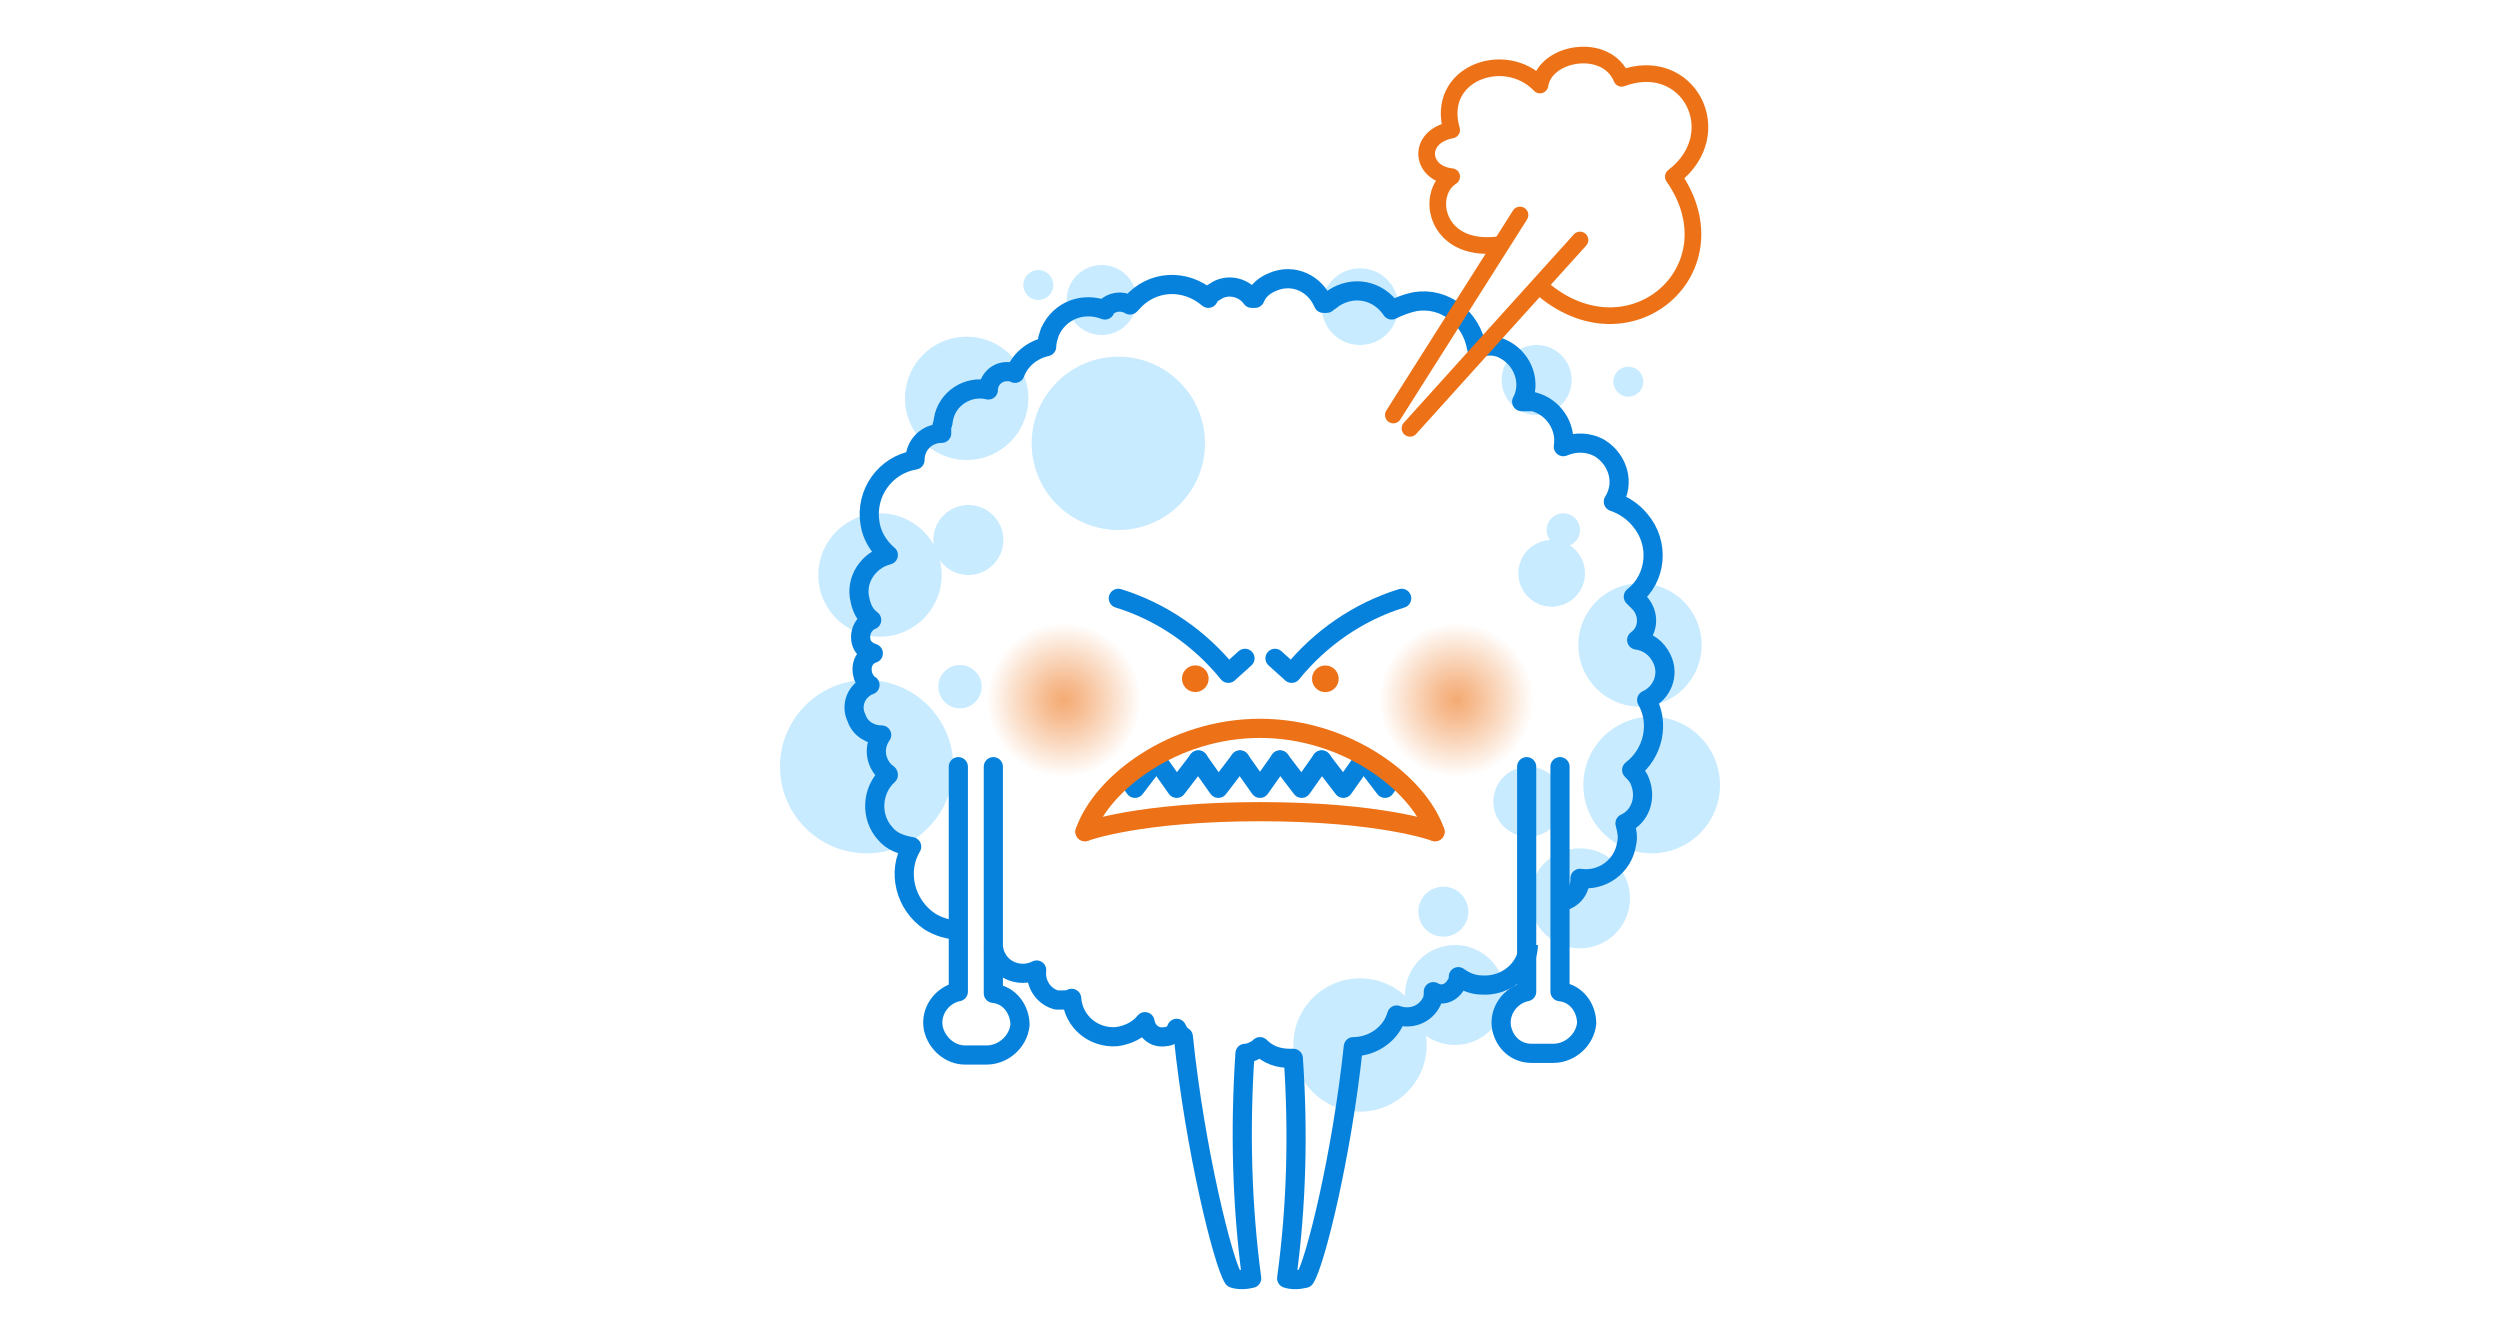 <?xml version="1.0" encoding="UTF-8"?> <!-- Generator: Adobe Illustrator 19.2.1, SVG Export Plug-In . SVG Version: 6.00 Build 0) --> <svg xmlns="http://www.w3.org/2000/svg" xmlns:xlink="http://www.w3.org/1999/xlink" id="Layer_1" x="0px" y="0px" viewBox="0 0 150 80" style="enable-background:new 0 0 150 80;" xml:space="preserve"> <style type="text/css"> .st0{fill:url(#SVGID_1_);} .st1{fill:url(#SVGID_2_);} .st2{fill:#C8EBFF;} .st3{fill:none;stroke:#0682DC;stroke-width:1.15;stroke-linejoin:round;} .st4{fill:none;stroke:#ED7217;stroke-width:1.15;stroke-linecap:round;stroke-linejoin:round;} .st5{fill:none;stroke:#0682DC;stroke-width:1.15;stroke-linecap:round;stroke-linejoin:round;} .st6{fill:none;stroke:#ED7217;stroke-linecap:round;stroke-linejoin:round;} .st7{fill:#ED7217;} </style> <g> <radialGradient id="SVGID_1_" cx="87.38" cy="38.93" r="4.62" gradientTransform="matrix(1 0 0 -1 0 80.93)" gradientUnits="userSpaceOnUse"> <stop offset="0" style="stop-color:#ED7217;stop-opacity:0.6"></stop> <stop offset="0.22" style="stop-color:#ED7217;stop-opacity:0.49"></stop> <stop offset="0.69" style="stop-color:#ED7217;stop-opacity:0.2"></stop> <stop offset="1" style="stop-color:#ED7217;stop-opacity:0"></stop> </radialGradient> <circle class="st0" cx="87.4" cy="42" r="4.6"></circle> <radialGradient id="SVGID_2_" cx="63.83" cy="38.93" r="4.62" gradientTransform="matrix(1 0 0 -1 0 80.93)" gradientUnits="userSpaceOnUse"> <stop offset="0" style="stop-color:#ED7217;stop-opacity:0.6"></stop> <stop offset="0.22" style="stop-color:#ED7217;stop-opacity:0.49"></stop> <stop offset="0.69" style="stop-color:#ED7217;stop-opacity:0.2"></stop> <stop offset="1" style="stop-color:#ED7217;stop-opacity:0"></stop> </radialGradient> <circle class="st1" cx="63.8" cy="42" r="4.6"></circle> <circle class="st2" cx="67.1" cy="26.6" r="5.2"></circle> <circle class="st2" cx="99.1" cy="47.1" r="4.1"></circle> <circle class="st2" cx="58" cy="23.9" r="3.7"></circle> <circle class="st2" cx="81.6" cy="18.4" r="2.3"></circle> <circle class="st2" cx="87.3" cy="59.7" r="3"></circle> <circle class="st2" cx="91.7" cy="48.1" r="2.1"></circle> <circle class="st2" cx="94.8" cy="53.9" r="3"></circle> <circle class="st2" cx="86.6" cy="54.7" r="1.5"></circle> <circle class="st2" cx="66.1" cy="18" r="2.1"></circle> <circle class="st2" cx="62.3" cy="17.1" r="0.9"></circle> <circle class="st2" cx="97.7" cy="22.9" r="0.9"></circle> <circle class="st2" cx="92.2" cy="22.8" r="2.1"></circle> <circle class="st2" cx="57.6" cy="41.2" r="1.3"></circle> <circle class="st2" cx="58.1" cy="32.4" r="2.1"></circle> <circle class="st2" cx="98.4" cy="38.7" r="3.7"></circle> <circle class="st2" cx="93.1" cy="34.4" r="2"></circle> <circle class="st2" cx="93.8" cy="31.8" r="1"></circle> <circle class="st2" cx="81.6" cy="62.7" r="4"></circle> <circle class="st2" cx="52.8" cy="34.5" r="3.7"></circle> <circle class="st2" cx="52" cy="46" r="5.2"></circle> <path class="st3" d="M93.5,54.1c0.7,0,1.3-0.6,1.3-1.3c0,0,0-0.1,0-0.1c1.3,0.2,2.6-0.7,2.8-2.1c0.1-0.4,0-0.8-0.1-1.2 c0.9-0.4,1.3-1.5,0.9-2.5c-0.1-0.3-0.3-0.5-0.5-0.7c1.3-1,1.7-2.8,0.9-4.2c0.9-0.4,1.4-1.5,0.9-2.5c-0.3-0.6-0.8-1-1.5-1.1 c0.7-0.5,0.8-1.5,0.2-2.2c-0.1-0.1-0.3-0.3-0.4-0.4c1.4-1.1,1.6-3.2,0.4-4.6c-0.4-0.5-1-0.9-1.6-1.1c0.7-1.1,0.3-2.5-0.8-3.2 c-0.7-0.4-1.5-0.4-2.2-0.1c0.2-1.2-0.6-2.4-1.8-2.7c-0.2,0-0.3,0-0.5,0h-0.2l0,0c0.6-1.1,0.1-2.5-1-3.1c-0.5-0.3-1.1-0.3-1.7-0.1 c-0.3-1.8-1.9-3.1-3.7-2.8c-0.5,0.1-1,0.3-1.4,0.5c-0.8-1.2-2.3-1.5-3.5-0.7c-0.1,0.1-0.3,0.2-0.4,0.3h-0.2c-0.5-1.2-1.8-1.8-3-1.3 c-0.5,0.2-0.9,0.5-1.1,1h-0.2c-0.5-0.7-1.5-0.9-2.2-0.4c-0.2,0.1-0.3,0.2-0.4,0.4c-1.4-1.2-3.4-1.1-4.6,0.3c0,0-0.1,0.1-0.1,0.1 c-0.5-0.3-1.1-0.2-1.5,0.2c0,0,0,0,0,0.1c-1.3-0.5-2.7,0-3.3,1.3c-0.1,0.3-0.2,0.6-0.2,0.9c-0.9,0.2-1.6,0.8-1.9,1.6 c-0.1-0.1-0.3-0.1-0.5-0.1c-0.6,0-1.1,0.5-1.1,1.1c0,0,0,0,0,0c-1.2-0.3-2.5,0.5-2.7,1.8c0,0.2-0.1,0.3-0.1,0.5c0,0.1,0,0.2,0,0.3 l0,0c-0.9,0-1.6,0.7-1.6,1.6c0,0,0,0,0,0s0,0,0,0c-1.8,0.3-3,2-2.7,3.8c0.1,0.7,0.5,1.4,1.1,1.9c-1.2,0.3-2,1.5-1.7,2.7 c0.1,0.5,0.3,0.9,0.7,1.2c-0.5,0.2-0.8,0.8-0.6,1.4c0.1,0.3,0.4,0.5,0.7,0.6c-0.6,0.2-0.8,0.8-0.6,1.4c0.1,0.2,0.2,0.4,0.4,0.5 c-0.8,0.3-1.2,1.2-0.8,2c0.2,0.6,0.8,1,1.5,1l0,0c-0.5,0.7-0.4,1.6,0.2,2.2c0.1,0.1,0.2,0.1,0.2,0.2c-1,0.9-1.1,2.5-0.2,3.5 c0.4,0.5,1,0.7,1.6,0.8c-0.9,1.5-0.4,3.5,1.1,4.5c0.5,0.3,1.1,0.5,1.7,0.5"></path> <path class="st3" d="M59.6,56.8c0.1,0.9,0.8,1.6,1.8,1.6c0.3,0,0.6-0.1,0.8-0.2c-0.1,0.8,0.4,1.6,1.2,1.8c0.1,0,0.2,0,0.3,0 c0.2,0,0.4,0,0.6-0.1c0.1,1.4,1.3,2.4,2.7,2.3c0.7-0.1,1.3-0.4,1.7-0.9c0.1,0.6,0.6,1,1.2,0.9c0.3,0,0.6-0.2,0.7-0.5 c0.1,0.2,0.2,0.4,0.4,0.5c0.7,6.8,2.4,13.6,3,14.5c0.3,0.1,0.7,0.1,1.1,0c-0.6-4.5-0.7-9-0.4-13.5c0.3,0,0.7-0.2,0.9-0.4 c0.5,0.5,1.1,0.7,1.8,0.7h0.2c0.3,4.4,0.2,8.8-0.4,13.2c0.3,0.1,0.7,0.1,1.1,0c0.6-0.9,2.2-7.3,2.9-13.9c1.2,0,2.3-0.8,2.6-1.9 c0.8,0.3,1.7,0,2.1-0.8c0.1-0.2,0.1-0.4,0.1-0.6c0.5,0.3,1.1,0.1,1.4-0.5c0.1-0.1,0.1-0.3,0.1-0.4c0.4,0.3,0.9,0.5,1.4,0.5 c1.4,0.1,2.7-0.9,2.8-2.3c0,0,0-0.1,0-0.1"></path> <path class="st4" d="M65.1,49.9c0,0,3.2-1.2,10.5-1.2s10.5,1.2,10.5,1.2"></path> <polyline class="st5" points="74.4,45.6 73.1,47.3 71.9,45.6 "></polyline> <polyline class="st5" points="76.8,45.6 75.6,47.3 74.4,45.6 "></polyline> <polyline class="st5" points="79.3,45.6 78.1,47.3 76.8,45.6 "></polyline> <polyline class="st5" points="81.8,45.6 80.6,47.3 79.3,45.6 "></polyline> <polyline class="st5" points="83.6,46.6 83.1,47.3 81.8,45.6 "></polyline> <polyline class="st5" points="71.9,45.6 70.6,47.3 69.4,45.6 "></polyline> <polyline class="st5" points="69.4,45.6 68.1,47.3 67.6,46.6 "></polyline> <path class="st4" d="M86.1,49.9c-1-2.9-5.3-6.2-10.5-6.2s-9.5,3.3-10.5,6.2"></path> <path class="st5" d="M57.5,46v13.5c-1,0.2-1.7,1.2-1.5,2.2c0.2,0.9,1,1.6,1.9,1.6h1.3c1,0,1.9-0.8,2-1.8c0-0.9-0.6-1.8-1.6-1.9V46"></path> <path class="st5" d="M91.6,46v13.5c-1,0.2-1.7,1.2-1.5,2.2c0.2,0.9,0.9,1.5,1.8,1.5h1.3c1,0,1.9-0.8,2-1.8c0-0.9-0.6-1.8-1.6-1.9 V46"></path> <line class="st6" x1="83.6" y1="24.9" x2="91.2" y2="12.9"></line> <line class="st6" x1="84.6" y1="25.7" x2="94.8" y2="14.4"></line> <path class="st6" d="M89.8,14.7c-3.7,0.4-4.3-3.1-2.7-4.1c-1.9-0.2-2.1-2.4,0-2.8c-1-3.4,3.2-4.9,5.3-2.7c0.3-2,4-2.6,4.9-0.4 c4-1.5,6.5,3.3,3.1,5.9c3.9,5.6-2.7,11.3-8,6.6"></path> <path class="st5" d="M84.1,35.9c-2.6,0.8-4.9,2.4-6.6,4.5l-1-0.9"></path> <path class="st5" d="M67.1,35.9c2.6,0.8,4.9,2.4,6.6,4.5l1-0.9"></path> <ellipse transform="matrix(0.994 -0.112 0.112 0.994 -4.06 9.177)" class="st7" cx="79.5" cy="40.7" rx="0.8" ry="0.8"></ellipse> <ellipse transform="matrix(0.994 -0.112 0.112 0.994 -4.11 8.297)" class="st7" cx="71.7" cy="40.7" rx="0.8" ry="0.8"></ellipse> </g> </svg> 